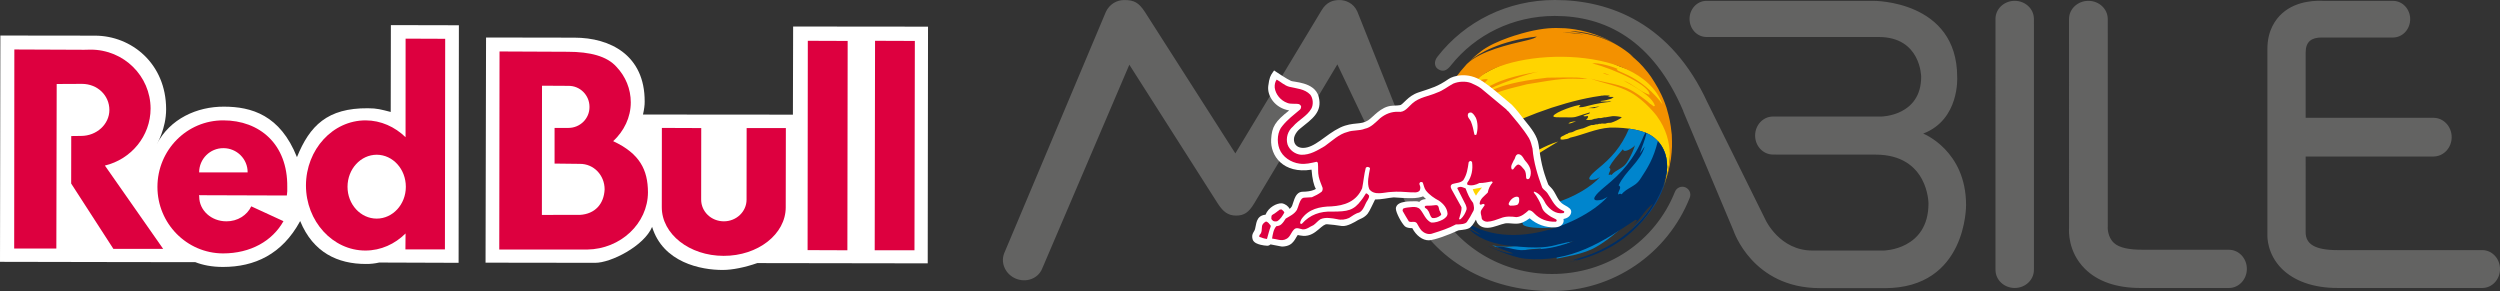 <?xml version="1.0" encoding="utf-8"?>
<!-- Generator: Adobe Illustrator 24.1.2, SVG Export Plug-In . SVG Version: 6.00 Build 0)  -->
<svg version="1.1" id="Layer_1" xmlns="http://www.w3.org/2000/svg" xmlns:xlink="http://www.w3.org/1999/xlink" x="0px" y="0px"
	 viewBox="0 0 682 79.4" style="enable-background:new 0 0 682 79.4;" xml:space="preserve">
<rect x="0" y="0" width="682" height="79.4" fill="#333333" stroke="none"/>
<style type="text/css">
	.st0{fill:#636362;}
	.st1{fill:#FFD400;}
	.st2{fill:#F39100;}
	.st3{fill:#004387;}
	.st4{fill:url(#SVGID_1_);}
	.st5{fill:#002D62;}
	.st6{fill:#FFFFFF;}
	.st7{fill:#DD003F;}
</style>
<g>
	<g>
		<g>
			<g>
				<g>
					<path class="st0" d="M608.112,68.135c2.674,0.034,4.83,2.354,4.83,5.214
						c0,2.858-2.156,5.179-4.83,5.216v0.004h-13.615v-0.004h-10.507
						c-6.612,0-11.737-1.767-15.236-5.246c-4.693-4.666-4.365-10.458-4.315-11.108
						c-0.005,0.047-0.009-28.37-0.013-43.297V5.12h0.004
						c0.036-2.706,2.384-4.89,5.283-4.89c2.895,0,5.244,2.184,5.279,4.89h0.004
						v4.069h0.004V61.899l-0.013,0.163c0,0.027-0.087,2.502,1.646,4.163
						c1.482,1.422,4.291,1.9,7.864,1.9h17.031v0.005h6.585v0.005
						L608.112,68.135z M677.215,68.229C679.867,68.265,682,70.563,682,73.398
						c0,2.828-2.135,5.132-4.785,5.165v0.004h-13.488v-0.007h-26.038
						c-6.625,0-11.878-1.91-15.269-5.308c-3.917-3.944-3.884-8.599-3.873-8.966
						V13.327c0-5.033,2.196-8.059,4.045-9.708c4.098-3.672,9.887-3.45,11.298-3.376
						h5.921V0.233h13.058V0.237c2.565,0.033,4.629,2.258,4.629,4.997
						c0,2.741-2.064,4.966-4.631,5v0.004l-6.022,0.002v0.007h-13.116
						c-0.099,0-0.27-0.016-0.374-0.016c-2.775,0-4.371,1.122-4.371,4.076v17.832
						h34.951v0.002c2.705,0.036,4.881,2.384,4.881,5.275
						c0,2.889-2.176,5.237-4.881,5.273v0.004h-34.951c0,0-0.007,20.282-0.004,20.676
						c0,3.166,2.435,4.861,8.711,4.861h26.036v-0.002h13.488v0.002H677.215z
						 M459.748,51.099c1.118,0.443,1.664,1.708,1.219,2.829
						c-6.107,15.393-20.998,25.492-37.558,25.472c-17.874,0-31.959-8.68-38.843-22.161
						l-6.668-12.256l-13.067-27.418l-22.729,37.992
						c-1.449,2.397-2.719,3.256-4.899,3.256c-2.214,0-3.537-1.085-4.939-3.209
						l-24.182-37.953l-23.393,54.728l-0.387,0.894
						c-0.013,0.029-0.018,0.06-0.031,0.085c-1.133,2.665-4.356,3.844-7.198,2.634
						c-2.743-1.165-4.121-4.132-3.195-6.73l-0.009-0.004l0.081-0.192l0.029-0.083
						l0.036-0.069l1.312-3.108l26.358-62.578c0.934-1.994,2.851-3.215,5.009-3.215
						c2.714,0,3.955,0.706,5.614,3.215l24.694,38.62l23.558-39.089
						c1.335-2.225,3.121-2.744,4.839-2.744c1.677,0,3.832,0.814,4.868,3.112
						l18.874,47.307l2.088,4.828c6.138,12.014,18.471,19.484,32.182,19.484
						c14.939,0,28.091-8.807,33.515-22.431c0.441-1.114,1.701-1.66,2.815-1.219
						c0.003,0.001,0.006,0.002,0.009,0.004L459.748,51.099z M524.643,36.442
						c0.127,0.051,11.698,4.651,11.698,19.484c0,0,0.295,22.684-22.217,22.684v-0.013
						h-17.664c-18.445,0-23.565-15.683-23.565-15.683l-13.691-32.518l-0.013-0.127
						c-8.313-19.462-21.325-25.922-35.036-25.922c-11.366,0-21.698,5.098-28.381,13.532
						c-1.207,1.525-2.203,1.753-3.448,0.988c-0.997-0.615-1.248-2.108-0.166-3.43
						C399.645,5.818,411.313,0,424.154,0c15.352,0,31.796,6.612,41.594,27.86
						l15.898,32.144c0,0,3.826,8.343,12.781,8.343h19.48
						c0,0,12.184-0.177,12.184-12.844c0,0,0-13.324-14.467-13.324h-27.161v-0.018h-0.868
						c-2.652-0.04-4.798-2.345-4.798-5.183c0-2.84,2.146-5.147,4.798-5.183
						v-0.004h0.706v-0.002h28.999c0,0,10.797-0.163,10.797-10.842
						c0,0-0.056-10.851-11.569-10.851h-47.058v-0.004
						c-2.525-0.036-4.562-2.225-4.562-4.93c0-2.701,2.037-4.894,4.562-4.928V0.232
						h0.952V0.23h44.639c0,0,22.86-0.186,22.86,20.781c0,0,0.731,11.636-9.281,15.431
						L524.643,36.442z M554.849,6.444h0.007v67.024h-0.007v0.244
						c-0.042,2.685-2.37,4.848-5.239,4.848s-5.197-2.164-5.235-4.848h-0.004v-0.244
						h-0.002V5.073h0.002c0.042-2.683,2.368-4.848,5.239-4.848
						c2.871,0,5.199,2.165,5.236,4.848h0.004V6.444z"/>
				</g>
			</g>
			<g>
				<g>
					<g>
						<g>
							<path class="st1" d="M413.025,16.392c0.013,0.018,1.502-0.832,1.509-0.803
								l1.344,0.447c17.729-7.159,23.491-3.267,27.503-0.204l0.132,0.109
								c-0.892-0.651-1.178-0.789-1.76-1.049c0.248,0.204,0.494,0.389,0.745,0.572
								c-1.986-1.067-4.792-1.9-8.738-1.429c0.018,0.103,0.042,0.259,0.063,0.358
								c-0.832-0.036-1.011,0.121-1.339,0.393c2.63,1.009,5.661,0.651,8.141,2.214
								c-0.628-0.127-0.628-0.127-1.055,0.024
								c2.952,1.791,6.704,1.994,9.32,4.459c6.109,6.111,4.989,8.872,5.105,9.197
								l0.112,0.194c0.85,2.904,1.174,4.183,1.465,7.996
								c0.063,2.696,0.072,3.193-0.21,5.737l-0.014,0.134
								c-0.206,1.44-0.416,2.726-1.151,5.181l-0.308,0.886
								c3.226-10.23-3.046-13.736-4.342-14.337
								c-4.175-1.936-10.377-1.657-10.444-1.657
								c-3.745,0.255-7.139,1.936-10.739,2.737c-0.042,0.025-0.076,0.056-0.119,0.069
								c-0.271,0.119-0.543,0.273-0.836,0.302c-0.154,0.022-0.284,0.022-0.449,0.06
								c-0.112,0.035-0.227,0.056-0.344,0.063c-0.291,0.062-0.591,0.055-0.879-0.018
								c0.004-0.025-0.004-0.042-0.011-0.071c-0.007,0-0.013,0.004-0.029,0.004
								c0.016,0,0.02-0.005,0.029-0.005c-0.029-0.163-0.029-0.423,0.072-0.534
								c0.118-0.127,0.308-0.206,0.452-0.293l0.32-0.145
								c0.25-0.128,0.481-0.271,0.724-0.398c0.119-0.065,0.273-0.038,0.387-0.116
								c0.127-0.083,0.181-0.208,0.358-0.235c0.175-0.031,0.329-0.081,0.503-0.109
								c0.204-0.017,0.402-0.075,0.583-0.17c0.109-0.06,0.228-0.105,0.344-0.163
								c0.232-0.109,0.402-0.235,0.657-0.308c0.139-0.042,0.3-0.076,0.443-0.134
								c0.306-0.08,0.635-0.19,0.953-0.266c0.109-0.024,0.172-0.011,0.3-0.049
								c0.516-0.148,0.968-0.422,1.46-0.608c0.224-0.072,0.458-0.147,0.677-0.241
								c0.025-0.027,0.052-0.043,0.072-0.063c0.049-0.005,0.081,0,0.127,0.004
								c0.355-0.009,0.709-0.014,1.042-0.163c0.134-0.046,0.276-0.06,0.416-0.04
								h0.174c0.157-0.013,0.163-0.056,0.3-0.11
								c0.128-0.046,0.265-0.063,0.4-0.049c0.06,0.009,0.127,0.009,0.188,0.011
								c0.101-0.016,0.15-0.047,0.239-0.069c0.192-0.024,0.398,0.011,0.581,0.011
								c0.134,0,0.266,0.014,0.398,0.014c0.15-0.024,0.279-0.071,0.425-0.121
								c0.212-0.074,0.436-0.107,0.66-0.098c0.44,0.022,0.778-0.098,1.185-0.268
								c0.602-0.23,1.221-0.535,1.767-0.874c0.165-0.094,0.724-0.403,0.253-0.463
								c-0.396-0.043-0.791-0.181-1.19-0.192
								c-0.438-0.014-0.906-0.076-1.335,0.005
								c-0.309,0.049-0.626,0.083-0.928,0.161
								c-0.228,0.042-0.474,0.083-0.715,0.121l-0.201,0.002
								c-0.072,0-0.134,0-0.204,0.014c-0.282,0.031-0.552,0.166-0.834,0.183
								c-0.118,0.016-0.235-0.002-0.347,0c-0.109-0.002-0.213-0.013-0.322-0.002
								c-0.17,0.013-0.304,0.092-0.461,0.119c-0.133,0.013-0.264,0.037-0.393,0.072
								c-0.109,0.027-0.179,0.002-0.279,0.022c-0.244,0.031-0.534,0.217-0.771,0.266
								c-0.13,0.024-1.545,0.145-1.518-0.076c0.128-0.056,0.237-0.146,0.317-0.261
								c0.065-0.089,0.145-0.194,0.194-0.308c0.025-0.085,0.076-0.315-0.029-0.373
								c-0.034-0.011-0.105-0.002-0.163,0c-0.04,0-0.072,0.007-0.099,0.004
								c-0.054,0.004-0.156,0.024-0.26,0.043
								c-0.284,0.033-0.653,0.072-0.66-0.175c0.268-0.114,0.557-0.206,0.821-0.306
								c0.163-0.054,0.771-0.181,0.883-0.376c0.047-0.105,0.024-0.172-0.099-0.172
								c-0.069,0-0.208,0.09-0.264,0.103c-0.127,0.04-0.25,0.069-0.371,0.11
								c-0.539,0.141-1.064,0.346-1.592,0.505c-0.541,0.179-1.085,0.393-1.637,0.519
								c-0.673,0.148-1.357,0.1-2.032,0.1
								c-0.367-0.005-0.729-0.005-1.096-0.013c-0.47,0.014-0.948,0.014-1.429-0.007
								c-0.4,0.02-0.801-0.013-1.192-0.098
								c-0.145-0.052-0.241-0.096-0.172-0.261
								c-0.013,0.011-0.029,0.011-0.047,0.011
								c0.403-1.067,6.41-3.142,7.41-2.989c-0.168,0.181-0.326,0.372-0.47,0.572
								c0.805,0.049,1.129,0.018,2.775-0.434c2.006-0.535,4.146-0.856,6.12-1.046
								c-0.163-0.038-0.331-0.085-0.497-0.103
								c-0.136-0.012-0.273-0.001-0.405,0.034
								c-0.186,0.043-0.391,0.018-0.586,0.018c-0.385,0-0.76-0.007-1.138-0.007
								c-0.097,0.008-0.195,0.005-0.291-0.011c-0.049-0.179,0.096-0.148,0.217-0.159
								c0.46-0.043,0.944-0.137,1.409-0.241c0.308-0.076,0.622-0.181,0.937-0.261
								c0.159-0.03,0.311-0.089,0.449-0.174c0.132-0.087,0.279-0.179,0.402-0.277
								c0.065,0,0.085-0.013,0.092-0.065c-0.007-0.087-0.217-0.054-0.275-0.054
								c-0.152,0-0.293,0-0.449-0.005c-0.293,0-0.573,0-0.861,0.009
								c0.105-0.045,0.204-0.101,0.308-0.139c0.083-0.024,0.237-0.011,0.221-0.134
								c-0.005-0.194-0.557-0.137-0.664-0.143
								c-0.235-0.018-0.479-0.018-0.716-0.025c-0.26,0.031-0.519,0.067-0.789,0.096
								l0.099-0.071c-0.083,0.027-0.168,0.071-0.26,0.083
								c-0.141,0.036-0.28,0.047-0.425,0.065
								c-0.561,0.08-1.114,0.163-1.67,0.259
								c-1.217,0.213-2.427,0.46-3.629,0.742
								c-1.283,0.3-2.56,0.63-3.819,0.988
								c-1.323,0.382-2.64,0.784-3.951,1.205
								c-2.671,0.889-5.308,1.876-7.906,2.96
								c-1.274,0.535-2.536,1.099-3.785,1.69c-1.205,0.561-2.388,1.151-3.564,1.782
								c-1.104,0.57-2.191,1.183-3.255,1.824
								c-0.984,0.595-1.938,1.218-2.873,1.869c0.067,0.033,0.127,0.049,0.143,0.06
								c0.173,0.074,0.36,0.114,0.548,0.118c0.087-0.007,0.188,0,0.28,0
								c0.163,0.011,0.329,0.022,0.476,0c0.118-0.013,0.201-0.083,0.32-0.109
								c0.349-0.123,0.7-0.27,1.053-0.403c0.125-0.034,0.242-0.092,0.344-0.172
								c0.072-0.065,0.083-0.092,0.175-0.132c0.166-0.072,0.362-0.123,0.543-0.186
								c0.279-0.098,0.573-0.194,0.874-0.279c0.389-0.107,0.763-0.308,1.123-0.483
								c0.304-0.13,0.575-0.322,0.861-0.478c0.224-0.145,0.481-0.289,0.725-0.371
								c0.127-0.04,0.253-0.083,0.38-0.103c0.078-0.041,0.165-0.064,0.253-0.067
								c0.029,0.005,0.051,0.005,0.08,0c0.043,0.005,0.087,0.018,0.145-0.005
								c0.089-0.072,0.187-0.13,0.293-0.174c0.188-0.09,0.391-0.141,0.592-0.226
								c0.188-0.085,0.429-0.215,0.633-0.197c0.06,0.067,0,0.206-0.02,0.273
								c-0.054,0.136-0.107,0.172-0.232,0.232
								c-0.127,0.076-0.226,0.123-0.369,0.175
								c-0.109,0.036-0.289,0.118-0.396,0.17
								c-0.114,0.065-0.241,0.121-0.358,0.188
								c-0.07,0.011-0.139,0.029-0.206,0.054
								c-0.072,0.042-0.127,0.11-0.199,0.152
								c-0.257,0.137-0.543,0.228-0.803,0.349c-0.264,0.127-0.503,0.251-0.731,0.429
								c-0.107,0.067-0.206,0.078-0.326,0.118
								c-0.169,0.061-0.332,0.136-0.488,0.224
								c-0.508,0.241-0.919,0.619-1.411,0.883
								c-0.365,0.195-0.776,0.344-1.113,0.561
								c-0.065,0.047-0.145,0.127-0.217,0.172c-0.06,0.036-0.105,0.014-0.176,0.036
								c-0.069,0.005-0.136,0.06-0.195,0.11
								c-0.289,0.185-0.579,0.369-0.886,0.548
								c-0.103,0.047-0.056,0.025-0.112,0.074
								c-0.027,0.072-0.067,0.138-0.118,0.195
								c-0.097,0.12-0.191,0.244-0.282,0.369
								c-0.042,0.054-0.271,0.349-0.194,0.456c0.031,0.025,0.356,0,0.364,0
								c0.076,0,0.156,0,0.232,0.005c0.132,0.011,0.268,0.011,0.393,0.004
								c0.456-0.016,0.959-0.226,1.357-0.411c0.152-0.09,0.322-0.139,0.441-0.271
								c0.051-0.045,0.101-0.195,0.201-0.195c0.036,0.056,0.036,0.192,0.014,0.262
								c-0.041,0.06-0.097,0.108-0.163,0.137
								c-0.151,0.098-0.295,0.206-0.431,0.326c-0.02,0.027-0.047,0.048-0.078,0.06
								c-0.049,0.058-0.04,0.145-0.092,0.19
								c-0.029,0.04-0.067,0.052-0.109,0.04c-0.049,0.058-0.109,0.098-0.159,0.147
								c-0.293,0.293-0.586,0.573-0.896,0.854
								c-0.259,0.215-0.61,0.391-0.848,0.633
								c-0.118,0.119-0.235,0.259-0.351,0.38c-0.008,0.029-0.021,0.057-0.038,0.081
								c-0.051,0.071-0.143,0.134-0.188,0.208
								c-0.051,0.083-0.052,0.137-0.047,0.251c0.331,0.063,0.525,0.17,0.841,0.022
								c0.232-0.118,0.479-0.152,0.718-0.268c0.286-0.136,0.568-0.242,0.879-0.326
								c0.145-0.042,0.555-0.109,0.648,0c-0.033,0.137-0.159,0.181-0.223,0.28
								c-0.015,0.047-0.022,0.097-0.018,0.147c0.033,0.047,0.036,0.047,0.06,0.049
								c0.017-0.005,0.034-0.005,0.051-0.002c0.06,0.025,0.13,0.009,0.21,0.002
								h0.114c0.194,0,0.297,0.024,0.474-0.072
								c0.145-0.081,0.335-0.217,0.449-0.344c0.063-0.065,0.112-0.137,0.177-0.186
								c0.157-0.134,0.412-0.166,0.593-0.212c0.262-0.074,0.537-0.186,0.807-0.241
								c0.089-0.025,0.17-0.013,0.27-0.04c0.033,0,0.063-0.016,0.087-0.025
								c0.398-0.261,0.8-0.507,1.214-0.769c0.063-0.094,0.118-0.179,0.221-0.268
								c0.141-0.087,0.295-0.141,0.429-0.248c0.119-0.083,0.239-0.127,0.369-0.177
								c0.105-0.043,0.061-0.036,0.181-0.018l0.04-0.02
								c-0.008,0.005-0.015,0.011-0.022,0.018c0.056,0.018,0.436,0.172,0.44,0.208
								c0.018,0.069-0.027,0.081-0.058,0.148
								c-0.061,0.116-0.056,0.157-0.194,0.206
								c-0.105,0.024-0.228,0.024-0.326,0.052
								c-0.311,0.081-0.593,0.326-0.854,0.492
								c-0.237,0.159-0.499,0.327-0.727,0.494
								c-0.175,0.127-0.416,0.3-0.501,0.499
								c-0.027,0.069-0.027,0.089-0.072,0.145
								c-0.054,0.007-0.083,0.034-0.099,0.087c-0.011,0.076-0.032,0.151-0.063,0.221
								c-0.031,0.063-0.143,0.248-0.069,0.331c0.033,0.024,0.315,0,0.355,0h0.197
								c0.13,0.024,0.27,0.036,0.384,0c0.109-0.024,0.188-0.105,0.293-0.132
								c0.105-0.049,0.166-0.085,0.271-0.136c0.043-0.025,0.127-0.081,0.185-0.09
								c0.219-0.058,0.568,0,0.774,0.071c0.067,0.018,0.123,0.018,0.185,0.018
								c0.047,0,0.09,0,0.145,0.009c0.085,0.033,0.213,0.315,0.235,0.362
								c0.024,0.019,0.045,0.041,0.063,0.065c0.943-0.546,1.963-1.149,3.086-1.8
								c3.488-1.487,6.67-3.633,10.348-4.722c-4.895,2.864-9.588,6.095-14.527,8.892
								l0.011,0.011c-11.09,7.708-10.096,9.32-10.652,9.244l-0.734-1.093
								c-0.072-0.651-0.327-1.174,0.445-2.071l-0.762,0.655
								c-0.935,0.772-0.935,0.772-2.762,0.38l-0.326,0.217
								c-0.161-0.277-0.161-0.277-0.123-1.467
								c-0.326-0.076-0.769-0.174-1.085-0.3l0.318-0.105
								c-0.236,0.001-0.471,0.043-0.693,0.125
								c-0.394-0.554-0.145-1.368-0.785-1.834
								c-0.241-0.684-0.275-0.838-0.597-2.312
								c-0.118-0.028-0.237-0.052-0.356-0.072
								c-0.018-0.054-0.052-0.107-0.062-0.17
								c-0.052-0.118-1.109-3.22-1.104-8.553
								c0.09-1.713,0.199-3.855,0.76-6.363c0.099-0.374,0.179-0.693,0.251-0.99
								c-0.005,0.047-0.013,0.081-0.014,0.112
								c-0.02,0.545,0.318,0.691,0.908,0.416c0.134-0.074,0.322-0.17,0.456-0.244
								c1.494-0.838,2.923-1.793,4.412-2.645c1.266-0.72,2.598-1.315,3.857-2.039
								c0.346-0.194,0.763-0.494,1.089-0.715c1.16-0.919,1.619-1.534,1.901-2.565
								c-3.539,1.677-5.34,2.735-9.23,5.109
								c-2.144,1.303-2.719,1.632-3.027,1.599
								c-0.026-0.05-0.041-0.105-0.045-0.161c0.194-0.677,0.387-1.212,0.762-2.225
								c0.203-0.478,0.463-1.145,0.673-1.616v0.005
								c1.95-0.883,3.09-1.909,4.291-3.003c4.208-3.826,9.19-6.39,13.188-7.855
								 M411.152,42.039c-0.008,0.007-0.017,0.012-0.027,0.016
								C411.134,42.049,411.143,42.044,411.152,42.039z M443.528,15.949l0.089,0.074
								l-0.103-0.085l0.014,0.011H443.528z M433.52,29.493
								c0.043,0.004,0.087,0,0.125,0c0.159,0,0.308,0.005,0.456,0.005
								c0.286,0,0.579,0.036,0.856-0.009c0,0,0.15-0.043,0.145-0.04
								c0.047-0.002,0.088-0.032,0.103-0.076c0.103-0.058,0.331-0.063,0.422-0.09
								c0.264-0.096,0.525-0.185,0.796-0.273c-0.937,0.109-1.983,0.271-3.141,0.479
								c0.081,0.004,0.159,0.004,0.239,0.004 M432.709,29.602
								c-0.136,0.021-0.272,0.044-0.407,0.069
								c0.087-0.002,0.174-0.012,0.259-0.031
								C432.612,29.622,432.664,29.613,432.709,29.602 M425.837,31.127
								c-0.063,0.013-0.13,0.024-0.192,0.042h0.009
								C425.73,31.169,425.784,31.15,425.837,31.127 M412.419,45.777
								c-0.706,0.389-1.654,0.923-2.35,1.339
								c0.72-0.416,1.672-0.952,2.393-1.351L412.419,45.777 M428.512,33.309
								c0.409-0.127,0.749-0.17,1.418-0.215c-0.031,0.024-0.08,0.036-0.116,0.051
								c-1.514,0.572-1.514,0.572-1.889,0.507l-0.069-0.013
								C428.084,33.493,428.243,33.414,428.512,33.309 M453.894,50.806
								c-0.018,0.072-0.033,0.121-0.056,0.195l-0.148,0.398L453.894,50.806z"/>
						</g>
					</g>
				</g>
				<g>
					<path class="st2" d="M449.517,19.766c0-0.004-0.004-0.005-0.005-0.007l-0.007-0.009
						c-0.018-0.018-0.029-0.036-0.045-0.054c0.02,0.02,0.038,0.043,0.058,0.069
						V19.766z M400.956,16.649c-0.034,0.039-0.071,0.075-0.109,0.11
						C400.88,16.723,400.922,16.687,400.956,16.649z M400.848,16.759
						c-0.004,0.005-0.007,0.01-0.011,0.014l-0.045,0.036l0.058-0.051
						L400.848,16.759z M430.526,9.221c0.742,0.074,1.022,0.105,1.637,0.204
						c-1.954-0.431-3.79-0.581-6.344-0.516l0.279,0.002
						c2.079,0.036,3.613,0.212,4.429,0.308V9.221z M416.243,22.635
						c0.825-0.123,1.927-0.308,2.755-0.411l-0.036-0.004
						c-0.818,0.118-1.91,0.275-2.719,0.414H416.243z M456.064,36.764
						c0.101,2.99,0.119,3.611-0.239,6.639c-0.546,2.911-0.608,3.302-1.369,5.644
						l-0.709,1.845l0.666-1.773c0.792-2.786,2.923-10.229-2.468-17.508
						c-0.033-0.036-3.059-4.096-7.113-6.381c-3.399-1.928-7.321-2.41-10.927-3.799
						c3.314,1.004,6.82,1.299,10.028,2.663c2.269,0.97,5.706,3.653,6.292,4.291
						c0.005-0.016,0.011-0.025,0.014-0.045c0.26,0.224,0.635,0.499,0.928,0.684
						c0.087-0.058,0.204-0.134,0.293-0.181c-0.772-2.605-5.668-5.29-8.59-6.884
						c2.583,0.933,4.505,3.034,7.119,3.913c0.259-2.435-9.409-7.007-15.627-8.568
						c1.728-0.329,6.093,1.028,6.947,1.518c-0.094,0.042-0.199,0.101-0.286,0.132
						c0.317,0.311,0.369,0.367,1.968,1.046c6.477,2.732,10.163,7.924,10.567,8.503
						c-6.513-17.403-44.056-15.033-50.889-6.355
						c1.749-0.398,2.223-0.734,3.222-0.483c-1.02,1.167-2.786,2.386-3.924,3.444
						c0.009-0.004,2.981-0.877,5.482-2.153c4.405-2.279,12.235-3.397,12.309-3.399
						c-2.549,0.362-12.428,3.817-14.581,5.402c0.465,0.074,0.526,0.09,3.025-0.865
						c1.529-0.573,5.069-1.918,13.93-2.905c8.593-0.116,8.593-0.116,11.014,0.371
						c-6.726-0.206-6.726-0.206-16.656,1.435l0.016,0.004
						c-6.786,1.599-9.027,2.482-12.486,4.094
						c-2.638,1.248-2.638,1.248-3.108,1.297c0.362-0.601,0.536-0.711,1.847-1.545
						l-1.274,0.731c-2.091,1.221-2.527,1.456-3.265,1.549
						c-0.067-0.06-0.154-0.15-0.217-0.212c-0.548,0.235-0.991,0.626-1.491,0.923
						c0.478-0.624,0.979-1.203,1.465-1.836c-0.487,0.192-1.14,0.441-1.617,0.649
						l0.7-0.49c-0.608,0.308-1.069,0.791-1.628,1.151
						c-0.076-0.106-0.157-0.209-0.241-0.309c0.087-0.291,0.223-0.669,0.335-0.953
						c-0.005,0-0.013,0.022-0.022,0.022c0.118-0.42,0.118-0.42,0.81-1.985
						c-0.052,0.031-0.052,0.031-1.223,0.986c0.007-0.018,0.007-0.018,0.745-3.066
						c-0.102-0.008-0.204-0.019-0.306-0.034c0.025-0.107,0.051-0.266,0.083-0.365
						l0.644-1.084c1.31-1.983,1.362-2.07,2.256-3.171
						c0.955-1.127,1.274-1.502,1.643-1.892l0.065-0.051
						c3.575-3.492,11.361-5.275,16.513-6.457c1.46-0.365,2.026-0.584,2.506-0.982
						c-9.926,1.114-16.088,4.664-18.284,6.681c1.297-1.225,1.33-1.257,2.097-1.889
						c0.355-0.289,0.825-0.659,1.187-0.932l0.449-0.324l0.606-0.38l-0.004-0.004
						c0.264-0.166,0.543-0.327,0.829-0.488c0.121-0.065,0.244-0.136,0.371-0.201
						l0.105-0.058c0.185-0.098,0.38-0.199,0.581-0.297l0.116-0.054l0.217-0.109
						c2.842-1.357,5.903-2.283,5.903-2.283l-0.022,0.022
						c4.799-1.538,8.461-2.03,11.148-2.014c0.935,0.002,1.751,0.036,2.459,0.069
						c2.972,0.242,8.521,1.008,14.498,4.752
						c-6.144-3.815-12.417-4.023-13.09-3.918
						c6.314,0.734,11.612,2.171,16.937,6.784l0.235,0.212
						c-0.53-0.416-0.53-0.416-0.903-0.659c2.071,1.764,2.896,2.457,4.789,4.816
						h-0.007c0.014,0.013,0.033,0.036,0.051,0.054
						c0.002,0.004,0.004,0.008,0.007,0.011c0.479,0.619,0.501,0.655,0.899,1.221
						c1.257,1.936,2.547,3.935,3.727,7.039l0.488,1.377
						c0.814,2.92,1.035,3.709,1.438,7.368L456.064,36.764z M400.157,17.456v0.002
						l0.018-0.018L400.157,17.456z M439.182,20.553
						c-0.035-0.006-0.07-0.015-0.103-0.027c-1.511-0.396-1.511-0.396-1.773-0.548
						c-0.014-0.013-0.03-0.024-0.047-0.033c0.26,0.016,0.434,0.047,0.66,0.107
						C438.314,20.148,438.63,20.287,439.182,20.553z M441.534,12.484
						c0.004,0.002,0.007,0.003,0.011,0.005L441.534,12.484z M441.501,12.466
						l-0.005-0.004l-0.002-0.004c0.002,0.003,0.005,0.005,0.007,0.007
						L441.501,12.466z M441.534,12.484c-0.011-0.007-0.023-0.011-0.033-0.018
						L441.534,12.484z M449.659,19.945l-0.042-0.054l0.083,0.101L449.659,19.945z
						 M400.792,16.812l-0.619,0.628"/>
				</g>
				<g>
					<g>
						<path class="st3" d="M453.868,50.895c0.114-0.32,0.228-0.646,0.331-0.977
							l-0.308,0.886c-0.007,0.034-0.018,0.063-0.025,0.09L453.868,50.895z"/>
					</g>
					<g>
						<path class="st3" d="M406.684,55.969c-0.278-0.189-0.579-0.341-0.896-0.452"/>
					</g>
					<g>
						
							<linearGradient id="SVGID_1_" gradientUnits="userSpaceOnUse" x1="472.473" y1="69.755" x2="520.793" y2="65.522" gradientTransform="matrix(1 0 0 -1 0 125.902)">
							<stop  offset="0" style="stop-color:#0085CD"/>
							<stop  offset="0.42" style="stop-color:#0083CB"/>
							<stop  offset="0.58" style="stop-color:#007EC4"/>
							<stop  offset="0.69" style="stop-color:#0074B9"/>
							<stop  offset="0.77" style="stop-color:#0066A8"/>
							<stop  offset="0.85" style="stop-color:#005492"/>
							<stop  offset="0.91" style="stop-color:#003E77"/>
							<stop  offset="0.96" style="stop-color:#002D62"/>
						</linearGradient>
						<path class="st4" d="M444.302,43.552l-0.61,0.944
							c-1,1.507-2.967,1.838-4.063,3.238c-0.264-0.148-0.333-0.195-0.767,0.04
							c-0.116-0.678,0.984-1.599,0.103-2.021c0.886-1.925,2.446-3.416,3.77-5.065
							c0.318,1.4,3.03-0.727,3.112-0.827c0.067-0.09,0.141-0.221,0.201-0.326
							C445.738,40.666,445.139,42.037,444.302,43.552z M449.552,36.467
							c-0.594-0.27-1.206-0.496-1.833-0.678l-0.004,0.018
							c-0.049-0.025-0.109-0.043-0.163-0.067c-1.034-0.291-2.087-0.509-3.151-0.651
							c-2.138,5.058-4.912,8.02-8.394,10.862
							c-5.112,4.177-0.687,2.96-0.633,2.936c0.494-0.188,0.941-0.483,1.145-0.626
							c-4.827,5.371-18.601,11.321-28.793,7.072
							c-2.692-1.129-4.535-1.8,0.613,1.386c-0.053-0.001-0.106-0.014-0.154-0.036
							c2.189,1.096,4.899,2.582,3.528,2.632c0,0.025,0,0.072-0.004,0.098
							l-0.063-0.018l0.065,0.036c0.051,0.042,0.051,0.042,3.774,1.422
							c-0.232,0.09-0.427,0.905,2.69,1.216c3.337,0.332,6.706,0.015,9.923-0.932
							c-6.368,4.414-13.76,7.222-21.076,5.796l0.642,0.248
							c1.704,0.597,2.802,0.816,4.49,0.95c-0.007,0.078-0.018,0.185-0.025,0.293
							c1.189,0.626,2.768,0.226,3.028,0.087c0.682-0.347,0.941-0.414,5.326-0.734
							c-0.973,0.796-2.345,0.42-3.352,1.111c0.043,0.161,0.135,0.305,0.264,0.411
							c5.545-0.758,11.26-1.538,25.418-13.051
							c0.17-0.139,0.425-0.275,0.621-0.351l-0.033,0.025
							c-1.037,0.99-1.037,0.99-9.859,8.472
							c-2.106,1.782-5.143,1.983-7.111,4.002c0.027,0.078,0.06,0.175,0.081,0.253
							l-0.061,0.042l0.09-0.024c0.483,0.109,0.941,0.109,1.38,0.042
							c-0.868,0.355-1.932,0.809-3.236,1.391c0.002,0.072-0.071-0.043-0.024,0.46
							c2.497-0.57,7.448-1.216,10.719-3.17
							c4.859-2.674,14.038-10.744,18.29-19.569
							c0.107-0.224,0.286-0.507,0.485-0.648l0.014,0.235h-0.002
							c0.161,0.313,0.161,0.313-0.293,1.912c0.351-0.742,0.611-1.505,0.834-2.279
							c0.809-7.352-4.036-10.053-5.156-10.572L449.552,36.467z M431.816,67.489
							c-0.004,0.005-0.007,0.005-0.014,0.004L431.816,67.489z"/>
					</g>
					<g>
						<path class="st3" d="M454.216,49.67l0.011-0.036l0.011-0.045
							c0.065-0.255,0.121-0.505,0.174-0.749
							c-2.05,6.296-6.475,11.075-9.201,13.554c0.373-0.244,0.651-0.461,1.046-0.83
							c-0.583,0.599-0.754,0.796-0.895,1.037c0.353-0.315,0.664-0.579,1.035-0.865
							c-0.105,0.23-0.105,0.23-2.308,2.392c2.739-2.421,7.195-6.343,9.619-12.778
							l0.188-0.543c0.121-0.391,0.226-0.769,0.322-1.134V49.67z"/>
					</g>
					<g>
						<path class="st3" d="M453.769,51.186l-0.045,0.121"/>
					</g>
					<g>
						<path class="st3" d="M408.184,56.682c-0.561-0.28-1.082-0.525-1.5-0.713"/>
					</g>
					<g>
						<path class="st2" d="M453.705,51.349l-0.016,0.051l0.034-0.09l0.045-0.123
							l0.069-0.185c0.011-0.04,0.022-0.074,0.029-0.109l0.027-0.087L453.705,51.349
							z"/>
					</g>
				</g>
				<g>
					<path class="st5" d="M452.264,38.49c-1.237,4.926-2.724,7.2-4.912,10.538
						c-1.221,1.856-3.633,2.274-4.98,3.975c-0.32-0.177-0.416-0.232-0.943,0.056
						c-0.137-0.838,1.203-1.961,0.138-2.475c1.793-3.915,5.861-6.363,7.113-10.634
						c-0.485,0.611-0.834,1.319-1.324,1.932c0.552-1.878,1.402-3.654,1.809-5.576
						c-0.098-0.04-0.19-0.083-0.289-0.119l-0.431,0.791
						c-2.65,6.524-6.127,10.265-10.52,13.854
						c-6.27,5.127-0.841,3.618-0.774,3.598c0.611-0.253,1.145-0.606,1.409-0.762
						c-7.48,8.322-32.5,17.78-44.011,1.641c0.112,0.163,0.244,0.398,0.351,0.566
						c2.795,4.246,2.795,4.246,9.109,8.15c-1.183-0.208-2.026-1.116-3.141-1.465
						c0.024,0.029,2.714,3.539,10.76,4.458c8.58,0.986,11.017,0.326,13.597-0.38
						c1.377-0.366,2.778-0.634,4.193-0.801l-0.047,0.02
						c-6.332,1.939-6.332,1.939-13.409,2.388c-1.378,0.085-2.696-0.208-4.011-0.505
						c-1.261-0.291-2.518-0.573-3.812-0.526c0,0.027,0,0.083-0.005,0.114
						l-0.081-0.011l0.087,0.022c0.061,0.063,0.061,0.063,4.624,1.762
						c-0.282,0.107-1.63,0.289-7.24-2.115c0.047,0.036,6.723,3.215,10.536,3.593
						c12.51,1.223,21.495-4.828,30.193-10.683c0,0.04-0.014,0.105-0.018,0.154
						c0.109,0.014,0.241,0.031,0.349,0.042c-0.061,0.195-0.061,0.195-1.002,1.317
						c2.053-1.657,3.11-4.224,5.279-5.787c-0.192,0.915-6.979,11.817-22.092,15.323
						c0.733-0.107,0.959-0.139,1.762-0.344c-1.042,0.289-1.071,0.315-1.512,0.465
						c0.275-0.04,0.275-0.04,1.69-0.324c-0.825,0.403-1.78,0.597-4.074,1.067
						c13.081-2.265,22.675-9.7,27.01-20.96c0.595-1.954,0.836-2.752,1.08-3.987
						c0.405-4.136-0.986-6.777-2.46-8.372L452.264,38.49z"/>
				</g>
			</g>
			<g>
				<g>
					<path class="st6" d="M358.971,51.517c-0.541-0.865-0.995-2.708-1.181-5.232
						c-7.739,1.216-11.289-3.799-11.023-8.293
						c0.206-3.43,1.062-4.834,4.924-7.873c-3.804-0.597-6.042-3.864-5.713-6.647
						c0.277-2.29,0.644-2.891,1.171-3.645l0.423-0.61l0.613,0.414
						c0.023,0.02,2.844,1.923,4.032,2.453c0.118,0.044,0.242,0.074,0.367,0.089
						c0.233,0.045,0.514,0.089,0.832,0.134c0.666,0.11,1.48,0.25,2.283,0.497
						c1.623,0.488,3.51,1.46,4.054,3.636c0.508,2.035,0.099,3.553-0.93,4.904
						c-0.49,0.648-1.113,1.245-1.809,1.843c-0.68,0.581-1.465,1.19-2.31,1.874
						c-1.234,0.999-1.822,2.178-1.704,3.287c0.148,1.359,1.243,1.999,2.468,1.999
						c1.534,0,3.012-0.818,4.698-1.995c0.843-0.592,1.695-1.237,2.576-1.854
						c0.911-0.647,1.873-1.219,2.876-1.711c0.894-0.42,1.701-0.662,2.446-0.814
						c0.718-0.152,1.386-0.217,2.013-0.279c1.218-0.116,2.144-0.224,3.164-0.881
						c0.317-0.208,0.675-0.514,1.104-0.91c0.452-0.409,0.926-0.856,1.444-1.272
						c1.06-0.858,2.39-1.697,4.034-1.791c0.422-0.027,0.899-0.04,1.342-0.069
						c0.449-0.033,0.76-0.083,0.923-0.134c0.114-0.045,0.289-0.163,0.575-0.42
						c0.293-0.271,0.611-0.599,0.986-0.941c0.772-0.731,1.813-1.559,3.293-2.057
						c1.9-0.633,3.188-1.024,4.414-1.527c1.18-0.492,2.303-1.094,3.897-2.182
						c1.031-0.702,5.038-2.135,9.295,0.734c1.266,0.858,2.298,1.652,3.486,2.63
						c1.172,0.959,2.518,2.131,4.398,3.705c0.593,0.584,1.243,1.36,1.822,2.082
						c0.566,0.722,1.113,1.449,1.568,2.008c2.044,2.5,3.577,4.445,3.913,6.838
						c0.59,4.179,0.973,6.58,2.623,10.8c0.007,0.018,0.034,0.072,0.116,0.174
						c0.081,0.109,0.185,0.217,0.295,0.335l0.378,0.394
						c0.141,0.141,0.277,0.302,0.387,0.44c0.286,0.367,0.521,0.778,0.734,1.17
						c0.204,0.38,0.411,0.78,0.644,1.183c0.438,0.751,0.934,1.393,1.701,1.827
						c0.977,0.545,1.236,0.689,1.63,1.058c0.711,0.669,0.34,1.673-0.241,2.189
						c-0.362,0.32-0.857,0.546-1.483,0.662c0.289,1.08-0.544,2.234-2.307,2.288
						c-2.539,0.093-5.017-0.795-6.92-2.478l-0.132,0.096
						c-0.529,0.402-1.105,0.739-1.715,1.004c-0.874,0.422-1.856,0.405-2.661,0.344
						c-0.405-0.029-0.809-0.069-1.199-0.085c-0.322-0.023-0.645-0.012-0.964,0.033
						c-0.648,0.119-1.4,0.391-2.165,0.64c-0.789,0.259-1.686,0.532-2.522,0.561
						c-1.543,0.063-2.52-0.561-3.041-1.543c-0.111-0.215-0.2-0.44-0.266-0.673
						c-0.592,1.132-1.29,2.066-1.887,2.346c-0.57,0.28-1.324,0.38-1.881,0.449
						l-0.774,0.09c-0.09,0.009-0.177,0.034-0.25,0.043
						c-2.497,1.172-6.448,2.641-8.005,2.701c-1.748,0.062-3.551-1.346-4.557-3.323
						c-0.76,0.049-1.682-0.15-2.032-0.505c-0.977-0.971-2.375-3.649-2.44-4.733
						c-0.042-0.729,0.429-1.201,0.886-1.454c0.432-0.248,0.988-0.391,1.496-0.474
						c1.006-0.163,2.151-0.156,2.663-0.156h0.501
						c0.286-0.004,0.569,0.054,0.83,0.17c0.378-0.483,1.029-0.678,1.521-0.742
						c0.105-0.016,0.217-0.024,0.324-0.036c-0.279-0.242-0.546-0.488-0.805-0.742
						c-0.156,0.072-0.313,0.123-0.46,0.166c-0.467,0.145-1.06,0.244-1.728,0.297
						c-2.057,0.15-5.518-0.185-5.825-0.179c-0.532,0.031-1.527,0.208-2.562,0.362
						c-0.823,0.118-1.76,0.235-2.518,0.221c-0.362,0.724-0.709,1.451-1.013,2.075
						c-0.362,0.74-0.722,1.44-1.019,1.809c-0.42,0.507-0.943,0.918-1.534,1.207
						l-0.673,0.315c-0.168,0.072-0.322,0.143-0.447,0.224
						c-0.416,0.253-1.147,0.698-1.928,1.042c-0.745,0.335-1.717,0.678-2.538,0.543
						c-1.311-0.216-2.63-0.374-3.955-0.472c-0.277-0.018-0.579,0.08-0.979,0.347
						c-0.219,0.15-0.431,0.312-0.635,0.483c-0.235,0.199-0.474,0.407-0.722,0.615
						c-1,0.845-2.326,1.856-4.197,1.722c-0.299-0.024-0.596-0.062-0.892-0.112
						c-0.19-0.032-0.378-0.072-0.564-0.121c-0.134,0.184-0.258,0.376-0.369,0.575
						c-0.11,0.181-0.212,0.365-0.318,0.543c-0.114,0.192-0.238,0.377-0.373,0.555
						c-0.615,0.818-1.48,1.411-3.068,1.482c-0.121,0.006-0.241-0.003-0.36-0.025
						c-0.502-0.082-1.001-0.179-1.498-0.289c-0.38-0.071-0.756-0.145-1.06-0.206
						l-0.371-0.071c-0.105,0.083-0.199,0.157-0.302,0.21
						c-0.174,0.106-0.374,0.162-0.577,0.163c-0.624-0.032-1.244-0.123-1.851-0.271
						c-0.429-0.095-0.843-0.246-1.234-0.447c-0.351-0.195-0.809-0.534-0.948-1.093
						c-0.197-0.787-0.067-1.297,0.192-1.769c0.087-0.154,0.19-0.308,0.289-0.494
						c0.083-0.147,0.156-0.313,0.21-0.525c0.098-0.353,0.156-0.715,0.223-1.058
						c0.072-0.362,0.157-0.778,0.311-1.161c0.338-0.847,0.988-1.512,2.231-1.646
						l0.085-0.007c0.818-2.044,3.036-3.16,4.425-3.108h0.063
						c1.075,0.228,1.728,0.843,2.102,1.52c0.227-0.194,0.421-0.422,0.575-0.677
						c0.047-0.078,0.09-0.186,0.134-0.306c0.058-0.148,0.11-0.326,0.163-0.501
						c0.127-0.398,0.266-0.843,0.434-1.254c0.311-0.782,0.93-1.941,2.236-1.941
						c1.111,0.005,2.265-0.177,3.018-0.476c0.326-0.119,0.501-0.235,0.579-0.315
						L358.971,51.517z M404.292,51.152c-0.924,0.139-1.786,0.34-2.538,0.472
						c0.177,0.532,0.492,1.129,0.892,1.757c0.298-0.555,0.669-1.031,1.013-1.447
						C403.874,51.664,404.097,51.409,404.292,51.152z"/>
				</g>
				<g>
					<path class="st7" d="M417.52,47.901c-0.042,0.096-0.061,0.166-0.085,0.25
						c-0.024,0.088-0.052,0.175-0.081,0.261c-0.071,0.179-0.192,0.384-0.467,0.45
						c-0.224,0.07-0.463-0.055-0.533-0.279c-0.014-0.044-0.02-0.091-0.019-0.137
						c-0.029-0.384-0.04-0.774-0.105-1.145c-0.047-0.349-0.174-0.682-0.371-0.973
						c-0.136-0.143-0.264-0.306-0.405-0.47c-0.139-0.166-0.275-0.336-0.427-0.481
						c-0.291-0.297-0.584-0.485-0.921-0.497c-0.257,0.104-0.483,0.271-0.657,0.487
						c-0.108,0.119-0.211,0.242-0.308,0.371l-0.271,0.369
						c-0.109,0.181-0.335,0.134-0.414,0.092l-0.065-0.033l-0.027-0.065
						c-0.185-0.47-0.09-0.908,0.074-1.295c0.152-0.358,0.38-0.706,0.507-1.051
						l0.045-0.067c0.108-0.13,0.191-0.279,0.244-0.44
						c0.072-0.206,0.141-0.423,0.226-0.606c0.199-0.425,0.543-0.758,1.223-0.47
						c0.423,0.221,0.678,0.566,0.883,0.897c0.098,0.17,0.194,0.333,0.293,0.49
						c0.099,0.152,0.21,0.297,0.331,0.423c0.982,1.098,1.666,2.355,1.33,3.92
						L417.52,47.901z M413.929,55.866l-0.025,0.018L413.875,55.893
						c-0.577,0.179-1.212,0.242-1.838,0.213h-0.036l-0.027-0.018
						c-0.038-0.018-0.085-0.031-0.127-0.049c-0.053-0.024-0.101-0.056-0.143-0.096
						c-0.128-0.091-0.181-0.255-0.13-0.403c0.284-0.841,1.082-1.682,2.001-1.869
						l0.04-0.004h0.192c0.077,0.002,0.153,0.01,0.228,0.025
						c0.198,0.055,0.345,0.22,0.376,0.423c0.06,0.543,0.08,1.328-0.481,1.751
						L413.929,55.866z M402.802,36.621l-0.011,0.052l-0.038,0.036
						c-0.124,0.128-0.322,0.147-0.469,0.047l-0.065-0.036l-0.013-0.076
						c-0.232-1.201-0.492-2.408-0.95-3.519c-0.07-0.159-0.159-0.309-0.264-0.447
						c-0.11-0.163-0.235-0.326-0.335-0.483c-0.215-0.344-0.373-0.753-0.123-1.234
						l0.034-0.049c0.244-0.235,0.646-0.264,0.926-0.159l0.043,0.029
						c0.501,0.344,0.816,0.886,1.076,1.342c0.573,1.33,0.573,3.104,0.186,4.496
						L402.802,36.621z M425.63,57.113c-1.742-1.02-2.44-2.943-3.517-4.456
						c-0.38-0.552-1.049-0.901-1.398-1.453c-1.248-3.401-2.326-6.808-2.647-10.699
						c-0.262-0.962-0.461-1.954-0.988-2.851c-1.57-2.56-3.605-4.89-5.583-7.242
						c-0.175-0.174-0.465-0.32-0.554-0.552l-6.893-5.731
						c-0.843-0.642-1.805-1.049-2.762-1.485c-1.453-0.557-3.432-0.438-4.856,0.175
						c-1.483,0.787-2.824,1.921-4.396,2.444c-2.265,1.017-4.825,1.221-6.775,2.967
						c-1.131,0.982-2.093,2.524-3.781,2.269c-1.889-0.087-3.577,0.608-5,1.777
						c-1.279,1.158-2.5,2.527-4.161,2.846c-1.447,0.611-3.22,0.32-4.709,0.876
						c-2.357,0.579-4.217,2.446-6.223,3.87c-2.006,1.158-3.926,2.41-6.429,2.355
						c-1.628-0.125-3.195-1.257-3.721-2.826c-0.51-1.779,0.072-3.691,1.485-4.885
						c1.482-1.771,3.839-2.824,5-4.856c0.611-1.076,0.525-2.828-0.295-3.846
						c-1.532-1.592-3.75-1.653-5.755-2.147c-1.281-0.346-2.267-1.341-3.401-1.948
						c-0.44,0.666-0.583,1.391-0.525,2.211c0.232,1.829,1.625,3.484,3.376,4.128
						c1.015,0.44,2.182,0.119,3.226,0.349c0.289,0.118,0.583,0.407,0.61,0.724
						c-0.056,0.295-0.083,0.584-0.344,0.791c-1.632,1.366-3.347,2.674-4.714,4.36
						c-1.451,1.574-1.628,4.333-0.877,6.314c0.847,2.269,3.206,3.75,5.472,4.045
						c1.655,0.262,3.141-0.181,4.653-0.496c0.204,0,0.291,0.201,0.374,0.315
						c0.15,1.342-0.054,2.533,0.235,3.757c0.26,1.132,0.639,1.921,1.047,3.021
						c0.062,0.38,0,0.789-0.262,1.08c-0.845,0.646-1.715,1.076-2.645,1.485
						l-2.267,0.139l-0.438,0.21c-0.845,0.979-0.872,1.999-1.398,3.11
						c-0.696,1.163-1.977,1.719-3.052,2.375c-0.351,0.559-0.727,1.142-1.217,1.576
						c-0.378,0.351-0.847,0.44-1.341,0.496c-0.785,0.905-0.959,2.151-1.163,3.372
						c1.279,0.116,2.614,0.818,3.864,0.116c1.078-0.492,1.31-1.804,2.127-2.585
						c0.637-0.695,1.601-0.17,2.352-0.033c1.136,0.067,1.954-0.751,2.913-1.134
						c0.666-0.434,1.218-1.19,1.918-1.621c1.339-0.646,3.198-0.289,4.595-0.029
						c1.104,0.289,2.269,0.11,3.229-0.326c0.897-0.554,1.742-1.245,2.761-1.478
						c0.905-0.469,1.339-1.491,1.717-2.328c0.289-0.787,1.049-1.397,0.991-2.298
						c-0.235-0.206-0.496-0.64-0.85-0.615c-0.432,0.615-0.751,1.256-1.246,1.838
						c-2.104,2.866-3.757,3.141-8.029,3.141c-3.166-0.123-6.019,0.838-8.197,3.312
						c-0.148,0.09-0.355,0.029-0.467-0.09c-0.085-0.342,0.203-0.923,0.351-1.185
						c1.945-2.766,4.968-3.403,8.168-3.461c1.749-0.116,3.401-0.407,4.886-1.169
						c1.657-0.838,2.793-2.153,3.493-3.781c0.376-1.831,0.519-3.81,0.986-5.554
						c0.054-0.17,0.494-0.304,0.635-0.248c0.181,0.034,0.525,0.188,0.525,0.393
						c-0.322,1.802-0.899,3.926-0.199,5.67c1.393,1.834,3.985,0.848,5.878,0.754
						c1.975-0.17,3.564-0.018,5.454,0.1c0.93-0.033,1.616,0.199,2.343-0.38
						c0.203-0.33,0.284-0.722,0.228-1.105c-0.058-0.519-0.494-0.841,0-1.277
						c0.147-0.112,0.579-0.04,0.693,0.112c0.262,0.724,0.384,1.509,0.845,2.147
						c0.935,1.192,2.299,2.122,3.58,2.793c1.219,0.847,2.238,2.039,2.323,3.519
						c0,0.756-0.7,1.275-1.279,1.628c-0.988,0.487-2.064,0.901-3.224,0.791
						c-1.545-0.762-1.95-2.39-2.974-3.582c-0.516-0.586-1.303-0.693-2.091-0.642
						c-0.839,0.087-1.684,0.119-2.439,0.38c-0.206,0.175-0.266,0.432-0.235,0.695
						c0.525,0.964,1.105,1.894,1.686,2.846c0.669,0.416,1.601-0.226,2.184,0.501
						c0.496,0.758,0.814,1.659,1.567,2.24c0.731,0.637,1.838,0.926,2.795,0.525
						c2.151-0.669,4.304-1.366,6.31-2.446h0.669
						c0.812-0.08,1.715-0.031,2.298-0.637c0.64-0.939,1.161-1.802,1.652-2.799
						c0.501-0.66,0.266-1.681,0.062-2.41c-0.986-1.216-1.538-2.587-2.059-3.98
						c-0.497-0.148-0.935-0.441-1.487-0.412c-0.259,0.118-0.639,0.058-0.783,0.353
						l2.298,4.537c0.145,0.344,0.32,0.839,0.233,1.312
						c-0.326,0.959-0.814,1.887-1.601,2.589c-0.145,0.085-0.324,0.17-0.44-0.033
						c0.264-0.984,0.731-2.062,0.669-3.202l-2.243-4.04
						c-0.257-0.552-0.722-1.047-0.695-1.682c0-0.295,0.262-0.501,0.496-0.619
						c0.99-0.318,2.18-0.259,2.938-1.044c0.99-1.541,1.194-3.054,1.458-4.885
						c0.056-0.118,0.289-0.34,0.467-0.34c0.174-0.056,0.371,0.19,0.458,0.28
						c0.289,2.008-0.114,4.04-1.277,5.617c-0.06,0.203-0.143,0.46,0.09,0.602
						c1.1,0.351,2.265,0,3.195-0.49c1.194,0.027,2.298-0.264,3.374-0.438
						c0.116,0.062,0.235,0.174,0.235,0.293c-0.727,0.81-1.132,1.715-1.337,2.759
						c-0.877,0.905-2.126,1.691-2.214,2.999c0.148,0.637,0.7,0.029,1.076,0.092
						c0.172,0.021,0.3,0.17,0.295,0.344l-0.874,1.281
						c-0.47,0.753,0.083,1.623,0.083,2.352c0.208,0.583,0.906,0.874,1.516,0.874
						c1.308-0.058,2.469-0.552,3.633-0.955c1.279-0.552,2.88-0.523,4.277-0.299
						c1.369-0.085,2.388-0.984,3.403-1.887c0.555,0,1.049,0.38,1.422,0.789
						c1.574,1.688,3.609,2.415,5.901,2.352l0.21-0.114
						c0.141-0.145,0.083-0.409-0.089-0.525l-1.368-0.7
						c-0.959-0.611-2.149-1.42-2.473-2.498c-0.289-0.961-0.812-2.008-1.395-2.936
						c-0.203-0.463-0.668-0.839-0.872-1.303c0.063-0.065,0.116-0.154,0.204-0.125
						c1.511,0.521,2.419,2.006,3.112,3.35c1.105,1.538,2.703,2.844,4.799,2.498
						l0.174-0.145c0.085-0.118,0.058-0.262,0-0.355L425.63,57.113z"/>
				</g>
				<g>
					<path class="st7" d="M345.36,60.425c-0.463,0.23-0.955,0.673-1.073,1.198
						c-0.141,0.926,0.06,1.795-0.666,2.457c-0.029,0.19-0.206,0.387-0.029,0.561
						c0.637,0.203,1.248,0.467,2.035,0.552c0.347-1.136,0.608-2.386,1.013-3.368
						v-0.289c-0.346-0.434-0.691-0.988-1.279-1.109L345.36,60.425z"/>
				</g>
				<g>
					<path class="st7" d="M389.48,57.342c0.583,0.642,0.55,1.634,1.221,2.122
						c0.876,0.145,1.663-0.203,2.328-0.72c0.38-0.324-0.177-0.734-0.232-1.113
						c-0.38-0.554-0.118-1.655-1.046-1.682c-0.934,0.143-1.863,0.174-2.793,0.174
						l-0.262,0.177c-0.172,0.548,0.639,0.548,0.783,1.042H389.48z"/>
				</g>
				<g>
					<path class="st7" d="M348.417,60.344c0.905-0.525,1.483-1.518,1.948-2.359
						c-0.085-0.317-0.405-0.554-0.669-0.787c-0.17-0.145-0.436-0.025-0.64,0.027
						c-0.637,0.548-1.308,0.995-2.004,1.426c-0.289,0.199-0.174,0.639-0.233,0.959
						c0,0.291,0.347,0.498,0.523,0.673c0.318,0.143,0.729,0.172,1.078,0.06
						L348.417,60.344z"/>
				</g>
			</g>
		</g>
		<g>
			<g>
				<g>
					<path class="st6" d="M106.631,6.849l18.554,0.042l-0.078,64.807l-21.665-0.078
						c-1.192,0.274-2.413,0.406-3.636,0.391c-7.625,0-14.377-3.077-17.917-11.707
						c-4.939,9.134-12.501,12.519-21.061,12.519c-3.021,0-5.525-0.507-7.585-1.321
						C53.313,71.544,0,71.426,0,71.426L0.101,9.693l25.79,0.033
						c10.004,0,19.429,7.663,19.429,20.074c0,5.331-2.547,9.534-2.547,9.534
						c3.58-6.963,11.026-10.272,18.301-10.239c7.49,0,15.368,2.267,19.936,13.778
						c3.482-8.638,8.347-13.427,19.355-13.344c2.506,0,3.636,0.353,6.223,1.011
						L106.631,6.849z"/>
				</g>
			</g>
			<g>
				<g>
					<path class="st6" d="M216.367,7.236l36.797,0.036l-0.081,64.571l-46.502-0.072
						c-3.325,1.169-6.809,1.872-9.371,1.872c-5.997,0.034-16.341-2.024-19.316-11.75
						c-2.162,5.21-11.278,9.845-15.56,9.805l-29.877-0.042l0.137-61.425
						l24.099,0.042c9.82,0,19.221,4.821,19.174,17.425
						c0.022,0.899-0.15,2.212-0.463,3.546l40.901,0.033L216.367,7.236z"/>
				</g>
			</g>
			<g>
				<path class="st7" d="M102.777,59.638c-4.418,0-7.996-3.893-7.973-8.718
					c0.018-4.812,3.582-8.709,7.991-8.709c4.4,0.036,7.918,3.926,7.918,8.756
					c0,4.778-3.56,8.669-7.936,8.669L102.777,59.638z M110.636,37.426
					c-2.898-2.804-6.713-4.588-10.912-4.588c-8.949,0-16.222,7.931-16.26,17.736
					c0,9.762,7.278,17.774,16.204,17.774c4.239,0,8.07-1.782,10.968-4.66
					l-0.038,4.354h10.777l0.074-57.458l-10.8-0.043L110.636,37.426z"/>
			</g>
			<g>
				<path class="st7" d="M54.325,47.034c0-3.696,2.999-6.65,6.638-6.618
					c3.636,0,6.63,2.961,6.592,6.618L54.325,47.034z M60.917,32.838
					c-9.917-0.042-17.951,8.087-17.97,18.129
					c-0.018,9.954,7.96,18.122,17.879,18.163c7.546,0,13.46-3.387,16.504-8.794
					l-8.787-4.047c-1.123,2.413-3.752,4.125-6.802,4.087
					c-4.107,0-7.396-2.996-7.396-6.73c0.018-0.27-0.078-0.156-0.056-0.393
					l23.965,0.08c0.112-0.772,0.148-1.55,0.112-2.334
					c0.136-11.708-7.587-18.163-17.45-18.163L60.917,32.838z"/>
			</g>
			<g>
				<path class="st7" d="M41.08,29.613c-0.018-8.877-7.314-16.072-16.32-16.072
					c-0.268,0-1.556,0.038-1.809,0.038L3.913,13.498L3.871,67.806h11.5
					l0.094-44.892l6.885-0.034c4.282,0,7.49,3.184,7.49,7.11
					c0,3.899-3.464,7.09-7.721,7.09l-2.685,0.036l-0.018,12.955l11.511,17.812
					h13.577L28.614,45.165c7.137-1.713,12.45-8.014,12.466-15.554V29.613z"/>
			</g>
			<g>
				<path class="st7" d="M147.827,58.625l0.033-35.246l7.218,0.042
					c3.171-0.042,5.76,2.569,5.735,5.756c0.025,3.193-2.587,5.718-5.755,5.718
					h-3.77v9.726l6.882,0.081c3.83-0.042,6.773,3.112,6.773,6.96
					c-0.181,3.969-2.609,6.723-6.773,6.961L147.827,58.625z M167.274,38.513
					c2.958-2.761,4.803-6.495,4.803-10.578c0-3.656-1.404-7.079-3.929-9.729
					c-2.587-2.876-7.137-4.081-13.324-4.081l-18.552-0.085l-0.074,54.037h23.958
					c9.138-0.116,16.571-7.119,16.607-15.6
					c-0.022-6.144-2.234-10.581-9.489-13.966V38.513z"/>
			</g>
			<g>
				<path class="st7" d="M249.468,68.276l0.101-57.107l-10.856-0.04l-0.094,57.147H249.468z"
					/>
			</g>
			<g>
				<path class="st7" d="M203.662,54.464c0,3.265-2.781,5.912-6.183,5.912
					c-3.459,0-6.203-2.647-6.203-5.914l0.022-19.524l-10.74-0.043l-0.022,21.631
					c-0.014,7.309,7.528,13.27,16.866,13.27
					c9.353,0.031,16.944-5.916,16.944-13.23l0.036-21.628h-10.699L203.662,54.464z"/>
			</g>
			<g>
				<path class="st7" d="M231.243,11.169l-10.871-0.04l-0.06,57.105l10.854,0.042
					L231.243,11.169z"/>
			</g>
		</g>
	</g>
</g>
</svg>
